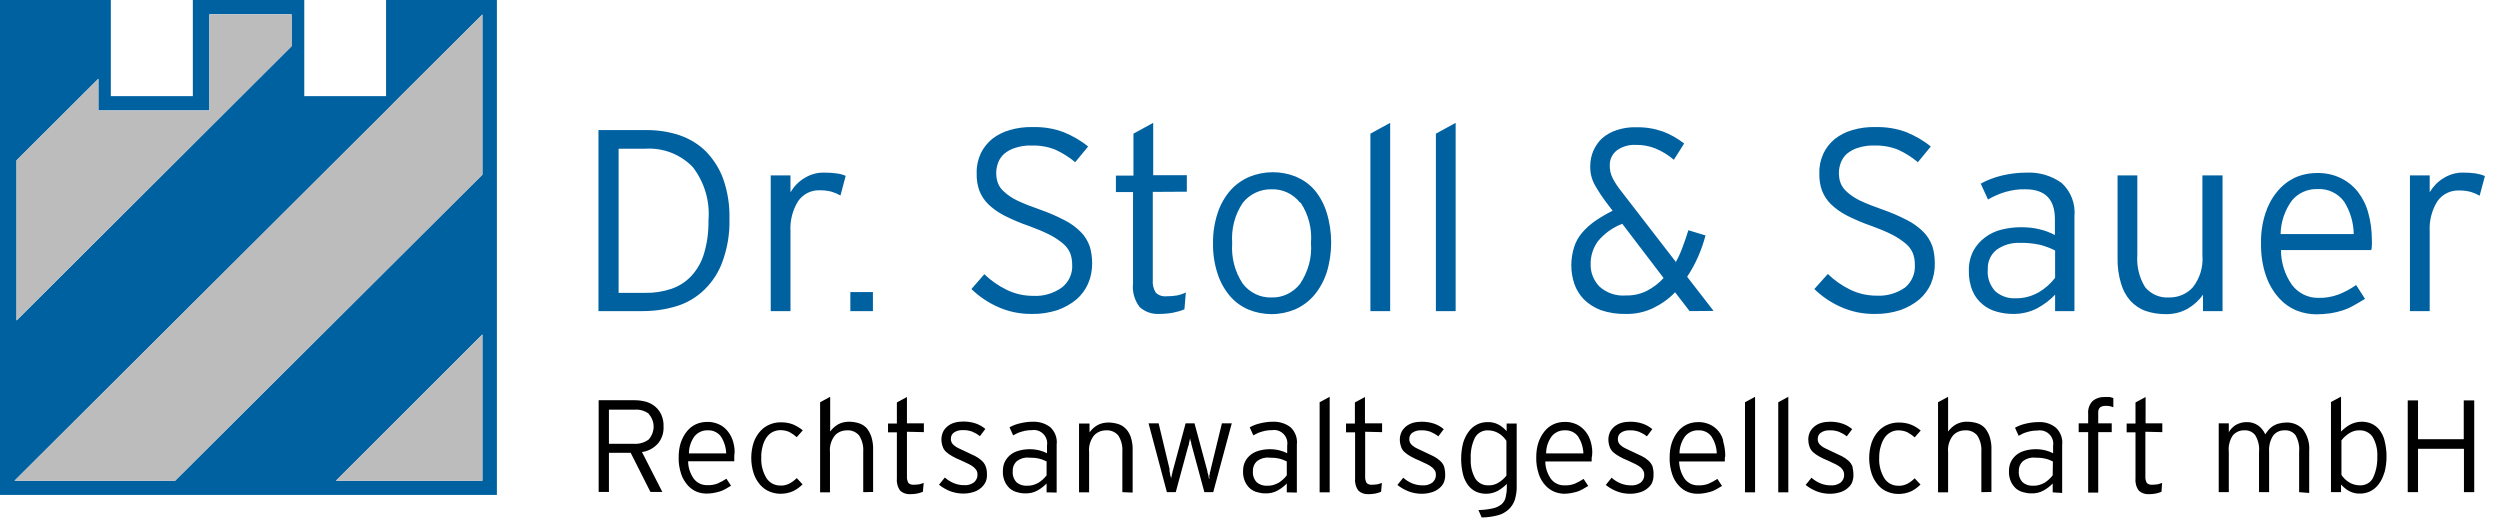 <svg width="140" height="29" viewBox="0 0 140 29" fill="none" xmlns="http://www.w3.org/2000/svg">
<g clip-path="url(#clip0_1_7)">
<path d="M39.539 8.486C39.122 8.071 38.614 7.767 38.061 7.576C37.463 7.374 36.842 7.284 36.211 7.284H33.514V17.422H35.996C36.639 17.422 37.282 17.332 37.903 17.141C38.479 16.962 39.009 16.647 39.438 16.231C39.9 15.781 40.25 15.242 40.465 14.635C40.735 13.882 40.871 13.084 40.848 12.286C40.871 11.521 40.758 10.768 40.51 10.049C40.307 9.464 39.968 8.936 39.539 8.486ZM39.426 14.197C39.291 14.669 39.043 15.096 38.716 15.455C38.411 15.781 38.027 16.029 37.598 16.175C37.124 16.332 36.628 16.411 36.12 16.4H34.642V8.329H36.12C37.124 8.262 38.095 8.633 38.794 9.352C39.449 10.206 39.765 11.263 39.675 12.331C39.686 12.96 39.607 13.589 39.426 14.197ZM46.863 9.712C47.032 9.734 47.201 9.779 47.359 9.846L47.066 10.948C46.908 10.858 46.75 10.791 46.569 10.735C46.355 10.678 46.141 10.656 45.926 10.656C45.441 10.633 44.978 10.858 44.696 11.263C44.38 11.769 44.233 12.364 44.267 12.96V17.422H43.161V9.824H44.267V10.768C44.459 10.442 44.719 10.172 45.035 9.981C45.373 9.768 45.757 9.655 46.152 9.667C46.4 9.667 46.626 9.678 46.863 9.712ZM47.619 16.355H48.883V17.422H47.619V16.355ZM61.16 14.747C61.16 15.141 61.092 15.523 60.934 15.883C60.787 16.22 60.562 16.523 60.279 16.77C59.963 17.029 59.602 17.231 59.219 17.366C58.756 17.512 58.282 17.591 57.797 17.58C57.131 17.591 56.477 17.456 55.879 17.186C55.326 16.939 54.829 16.602 54.4 16.186L55.123 15.354C55.495 15.714 55.912 16.006 56.375 16.231C56.838 16.456 57.334 16.568 57.853 16.568C58.429 16.602 58.993 16.433 59.456 16.107C59.851 15.804 60.076 15.32 60.042 14.815C60.042 14.601 60.008 14.376 59.93 14.174C59.839 13.972 59.704 13.781 59.535 13.646C59.309 13.455 59.061 13.286 58.79 13.151C58.417 12.96 58.023 12.803 57.628 12.657C57.154 12.499 56.691 12.297 56.24 12.072C55.912 11.903 55.608 11.69 55.337 11.431C55.123 11.218 54.953 10.959 54.84 10.667C54.728 10.352 54.682 10.015 54.694 9.689C54.682 9.318 54.761 8.947 54.919 8.599C55.066 8.284 55.292 8.003 55.563 7.778C55.856 7.553 56.183 7.385 56.544 7.284C56.962 7.16 57.402 7.104 57.842 7.115C58.429 7.104 59.027 7.194 59.58 7.407C60.065 7.61 60.528 7.868 60.934 8.205L60.212 9.082C59.873 8.801 59.501 8.565 59.106 8.385C58.688 8.217 58.237 8.138 57.774 8.149C57.47 8.138 57.165 8.183 56.872 8.273C56.646 8.34 56.431 8.453 56.251 8.599C56.093 8.734 55.98 8.902 55.901 9.093C55.834 9.273 55.788 9.476 55.788 9.667C55.788 9.858 55.811 10.06 55.879 10.24C55.946 10.431 56.07 10.6 56.228 10.735C56.443 10.937 56.691 11.094 56.962 11.229C57.368 11.42 57.786 11.578 58.203 11.724C58.688 11.892 59.162 12.095 59.614 12.331C59.952 12.499 60.257 12.724 60.528 12.994C60.753 13.219 60.911 13.488 61.024 13.792C61.114 14.084 61.16 14.41 61.16 14.747ZM64.579 9.813H66.463V10.735L64.556 10.746V15.68C64.534 15.928 64.59 16.175 64.725 16.388C64.883 16.546 65.109 16.613 65.335 16.591C65.526 16.591 65.718 16.579 65.91 16.546C66.079 16.512 66.249 16.456 66.407 16.377L66.328 17.321C66.124 17.411 65.899 17.467 65.684 17.512C65.436 17.557 65.177 17.58 64.917 17.58C64.511 17.602 64.127 17.467 63.823 17.198C63.529 16.816 63.394 16.332 63.45 15.86V10.757H62.491V9.835H63.473V7.486L64.579 6.879V9.813ZM73.606 10.633C73.324 10.307 72.963 10.06 72.568 9.891C72.15 9.723 71.71 9.644 71.27 9.644C70.819 9.644 70.379 9.734 69.961 9.903C69.544 10.082 69.171 10.352 68.878 10.69C68.573 11.049 68.336 11.476 68.189 11.926C68.009 12.477 67.919 13.05 67.93 13.634C67.919 14.219 68.009 14.792 68.189 15.343C68.336 15.793 68.573 16.22 68.878 16.579C69.16 16.905 69.51 17.164 69.905 17.332C70.311 17.501 70.762 17.591 71.202 17.591C71.654 17.591 72.094 17.501 72.511 17.332C72.918 17.153 73.279 16.894 73.572 16.557C73.888 16.186 74.125 15.759 74.283 15.298C74.633 14.185 74.633 12.982 74.283 11.87C74.136 11.409 73.91 10.993 73.606 10.633ZM72.805 15.894C72.421 16.388 71.823 16.681 71.202 16.658C70.582 16.681 69.984 16.388 69.6 15.894C69.149 15.219 68.945 14.421 69.002 13.612C68.945 12.814 69.149 12.016 69.6 11.353C69.984 10.869 70.582 10.588 71.202 10.6C71.823 10.577 72.421 10.858 72.805 11.353H72.838C73.279 12.016 73.482 12.814 73.414 13.612C73.482 14.41 73.256 15.219 72.805 15.894ZM76.743 7.486L77.849 6.879V17.422H76.743V7.486ZM80.41 7.486L81.516 6.879V17.422H80.41V7.486ZM95.508 13.185L94.549 12.893C94.448 13.23 94.335 13.544 94.222 13.848C94.12 14.129 93.996 14.41 93.849 14.669L90.758 10.667C90.588 10.454 90.43 10.217 90.306 9.97C90.193 9.745 90.137 9.498 90.148 9.251C90.137 8.936 90.284 8.633 90.532 8.43C90.837 8.205 91.22 8.093 91.604 8.115C91.976 8.104 92.337 8.172 92.687 8.307C93.071 8.464 93.421 8.678 93.737 8.947L94.312 8.037C93.951 7.756 93.545 7.52 93.116 7.362C92.631 7.194 92.123 7.115 91.615 7.126C91.254 7.115 90.882 7.171 90.543 7.284C90.25 7.374 89.968 7.531 89.731 7.733C89.516 7.924 89.358 8.16 89.234 8.43C89.11 8.711 89.054 9.003 89.054 9.307C89.042 9.678 89.133 10.038 89.313 10.364C89.505 10.701 89.719 11.027 89.956 11.341L90.306 11.802C89.968 11.971 89.641 12.162 89.325 12.376C89.054 12.567 88.817 12.78 88.602 13.027C88.399 13.264 88.241 13.544 88.151 13.837C88.049 14.163 87.993 14.511 87.993 14.848C87.993 15.208 88.049 15.557 88.162 15.894C88.275 16.22 88.456 16.512 88.693 16.759C88.963 17.029 89.291 17.231 89.641 17.366C90.103 17.524 90.577 17.591 91.062 17.58C91.581 17.591 92.1 17.479 92.574 17.254C93.037 17.029 93.454 16.737 93.804 16.366L94.617 17.422L95.96 17.411L94.481 15.5C94.955 14.781 95.294 14.005 95.508 13.185ZM92.225 16.287C91.863 16.467 91.457 16.557 91.051 16.546C90.509 16.591 89.979 16.411 89.573 16.051C89.246 15.714 89.065 15.264 89.076 14.803C89.065 14.343 89.212 13.882 89.483 13.511C89.844 13.072 90.317 12.735 90.848 12.533L93.161 15.568C92.901 15.86 92.586 16.096 92.225 16.287ZM108.349 14.747C108.361 15.129 108.282 15.523 108.135 15.883C107.988 16.22 107.763 16.523 107.481 16.77C107.165 17.029 106.803 17.231 106.42 17.366C105.957 17.512 105.483 17.591 104.998 17.58C104.332 17.591 103.678 17.456 103.08 17.186C102.527 16.939 102.03 16.602 101.602 16.186L102.358 15.343C102.73 15.703 103.147 15.995 103.61 16.22C104.073 16.445 104.569 16.557 105.088 16.557C105.664 16.591 106.228 16.422 106.691 16.096C107.063 15.781 107.266 15.309 107.232 14.815C107.232 14.601 107.198 14.376 107.119 14.174C107.029 13.972 106.894 13.781 106.724 13.646C106.499 13.455 106.239 13.286 105.98 13.151C105.607 12.96 105.212 12.803 104.817 12.657C104.344 12.499 103.881 12.297 103.43 12.072C103.102 11.903 102.798 11.69 102.527 11.431C102.312 11.218 102.143 10.959 102.03 10.667C101.917 10.352 101.872 10.015 101.884 9.689C101.872 9.318 101.951 8.947 102.109 8.599C102.256 8.284 102.482 8.003 102.753 7.778C103.046 7.553 103.373 7.385 103.734 7.284C104.152 7.16 104.592 7.104 105.032 7.115C105.619 7.104 106.217 7.194 106.77 7.407C107.255 7.61 107.717 7.868 108.124 8.205L107.402 9.082C107.063 8.801 106.691 8.565 106.296 8.385C105.878 8.217 105.427 8.138 104.964 8.149C104.66 8.138 104.355 8.183 104.061 8.273C103.836 8.34 103.621 8.453 103.441 8.599C103.283 8.734 103.17 8.902 103.091 9.093C103.023 9.273 102.978 9.476 102.978 9.667C102.978 9.858 103.001 10.06 103.068 10.24C103.147 10.431 103.26 10.6 103.418 10.735C103.633 10.937 103.881 11.094 104.152 11.229C104.558 11.42 104.975 11.578 105.393 11.724C105.878 11.892 106.352 12.095 106.803 12.331C107.142 12.499 107.447 12.724 107.717 12.994C107.943 13.219 108.101 13.488 108.214 13.792C108.304 14.084 108.349 14.41 108.349 14.747ZM115.447 10.24C114.872 9.835 114.183 9.633 113.484 9.667C113.01 9.667 112.547 9.723 112.084 9.835C111.678 9.936 111.283 10.082 110.922 10.285L111.328 11.173C111.633 10.993 111.972 10.847 112.31 10.746C112.671 10.645 113.044 10.588 113.416 10.6C114.522 10.6 115.075 11.15 115.075 12.274V13.162C114.815 13.027 114.533 12.915 114.251 12.848C113.901 12.758 113.54 12.724 113.179 12.724C112.807 12.724 112.446 12.769 112.084 12.859C111.746 12.938 111.43 13.095 111.159 13.297C110.888 13.5 110.663 13.758 110.505 14.05C110.335 14.388 110.245 14.77 110.256 15.152C110.245 15.545 110.313 15.939 110.471 16.31C110.595 16.602 110.787 16.849 111.035 17.052C111.261 17.243 111.532 17.378 111.825 17.456C112.107 17.535 112.412 17.58 112.705 17.58C113.19 17.591 113.675 17.479 114.104 17.254C114.465 17.052 114.804 16.804 115.086 16.501V17.422H116.169V12.128C116.237 11.42 115.977 10.723 115.447 10.24ZM115.086 15.557C114.838 15.883 114.522 16.163 114.172 16.366C113.777 16.591 113.337 16.714 112.874 16.703C112.468 16.726 112.062 16.591 111.746 16.321C111.43 15.984 111.272 15.534 111.317 15.085C111.295 14.657 111.475 14.253 111.814 13.983C112.197 13.713 112.66 13.578 113.123 13.601C113.506 13.589 113.89 13.634 114.262 13.713C114.544 13.792 114.826 13.893 115.086 14.028V15.557ZM123.357 9.824H124.463V17.422H123.368V16.501C123.143 16.827 122.849 17.085 122.511 17.288C122.127 17.501 121.698 17.602 121.258 17.591C120.886 17.591 120.514 17.535 120.153 17.411C119.825 17.299 119.543 17.096 119.306 16.849C119.058 16.568 118.877 16.231 118.776 15.871C118.64 15.41 118.573 14.938 118.584 14.466V9.824H119.69V14.275C119.645 14.905 119.791 15.545 120.13 16.085C120.457 16.478 120.954 16.692 121.461 16.658C121.969 16.669 122.454 16.467 122.793 16.096C123.199 15.579 123.391 14.938 123.335 14.286V9.824H123.357ZM132.621 11.915C132.509 11.488 132.305 11.083 132.035 10.735C131.775 10.409 131.437 10.139 131.053 9.959C130.647 9.768 130.195 9.678 129.744 9.689C129.315 9.689 128.886 9.779 128.491 9.959C128.108 10.15 127.781 10.409 127.51 10.746C127.216 11.105 126.991 11.533 126.855 11.971C126.686 12.499 126.607 13.05 126.618 13.612C126.607 14.253 126.697 14.893 126.912 15.489C127.07 15.95 127.329 16.366 127.656 16.726C127.927 17.018 128.266 17.254 128.638 17.4C128.988 17.535 129.349 17.602 129.71 17.602C129.97 17.602 130.24 17.58 130.5 17.546C130.726 17.512 130.951 17.456 131.166 17.389C131.38 17.321 131.595 17.231 131.786 17.119C131.989 17.006 132.204 16.883 132.441 16.737L131.944 15.961C131.64 16.175 131.301 16.355 130.963 16.489C130.602 16.624 130.218 16.692 129.834 16.681C129.259 16.692 128.706 16.422 128.356 15.961C127.95 15.388 127.735 14.702 127.735 14.005H132.791C132.813 13.915 132.824 13.837 132.824 13.747C132.824 13.657 132.836 13.556 132.824 13.421C132.824 12.904 132.757 12.398 132.621 11.915ZM127.713 13.117C127.724 12.432 127.95 11.769 128.356 11.218C128.706 10.802 129.236 10.566 129.789 10.588C130.365 10.555 130.929 10.824 131.267 11.285C131.617 11.836 131.798 12.466 131.809 13.106H127.713V13.117ZM139.155 9.858L138.861 10.959C138.703 10.869 138.546 10.802 138.365 10.746C138.151 10.69 137.936 10.667 137.722 10.667C137.237 10.645 136.774 10.869 136.492 11.274C136.176 11.78 136.029 12.376 136.063 12.971V17.422H134.957V9.824H136.063V10.768C136.255 10.442 136.514 10.172 136.83 9.981C137.169 9.768 137.553 9.655 137.947 9.667C138.184 9.667 138.421 9.678 138.647 9.712C138.828 9.745 138.997 9.79 139.155 9.858Z" fill="#0061A1"/>
<path d="M36.842 24.841C37.068 24.571 37.181 24.223 37.158 23.874C37.17 23.649 37.124 23.436 37.034 23.222C36.955 23.054 36.842 22.896 36.696 22.773C36.549 22.649 36.38 22.559 36.199 22.503C35.996 22.447 35.782 22.413 35.567 22.413H33.525V27.55H34.1V25.358H35.319L36.425 27.55H37.091L35.951 25.313C36.301 25.268 36.605 25.099 36.842 24.841ZM36.323 24.616C36.075 24.796 35.782 24.875 35.477 24.852H34.1V22.941H35.556C35.838 22.919 36.12 23.009 36.346 23.177H36.323C36.696 23.582 36.696 24.2 36.323 24.616ZM41.063 24.762C41.006 24.549 40.905 24.335 40.758 24.155C40.623 23.987 40.465 23.852 40.261 23.762C40.058 23.672 39.821 23.616 39.596 23.627C39.381 23.627 39.156 23.672 38.964 23.762C38.772 23.852 38.603 23.987 38.467 24.155C38.321 24.335 38.208 24.549 38.129 24.774C38.038 25.043 38.005 25.324 38.005 25.605C37.993 25.931 38.05 26.257 38.151 26.561C38.23 26.797 38.366 27.01 38.524 27.19C38.659 27.336 38.828 27.46 39.02 27.539C39.19 27.606 39.381 27.64 39.562 27.64C39.697 27.64 39.833 27.629 39.957 27.606C40.07 27.584 40.182 27.561 40.295 27.527C40.408 27.494 40.51 27.449 40.611 27.393L40.938 27.201L40.679 26.808C40.521 26.909 40.363 26.999 40.182 27.078C40.002 27.145 39.81 27.179 39.607 27.168C39.314 27.179 39.032 27.044 38.851 26.808C38.648 26.516 38.535 26.179 38.535 25.83H41.119C41.119 25.785 41.119 25.74 41.119 25.695C41.119 25.65 41.119 25.583 41.119 25.527C41.164 25.268 41.13 25.01 41.063 24.762ZM38.58 25.392C38.58 25.043 38.693 24.695 38.907 24.414C39.088 24.212 39.347 24.088 39.618 24.099C39.912 24.077 40.205 24.212 40.374 24.448C40.555 24.729 40.656 25.055 40.668 25.392H38.58ZM44.956 24.099L44.617 24.481C44.493 24.369 44.346 24.268 44.2 24.189C44.042 24.122 43.872 24.088 43.703 24.088C43.556 24.088 43.41 24.122 43.274 24.189C43.139 24.256 43.026 24.358 42.936 24.481C42.834 24.627 42.755 24.796 42.71 24.976C42.654 25.189 42.62 25.403 42.631 25.617C42.609 26.021 42.71 26.415 42.913 26.763C43.083 27.033 43.387 27.201 43.714 27.19C43.884 27.201 44.053 27.157 44.211 27.078C44.358 26.999 44.493 26.898 44.617 26.774L44.944 27.123C44.786 27.28 44.606 27.415 44.414 27.505C44.188 27.606 43.951 27.651 43.703 27.651C43.489 27.651 43.286 27.606 43.094 27.527C42.891 27.449 42.721 27.314 42.575 27.157C42.417 26.977 42.293 26.763 42.214 26.538C42.022 25.954 42.022 25.324 42.214 24.751C42.304 24.515 42.428 24.302 42.597 24.122C42.744 23.964 42.925 23.841 43.128 23.762C43.319 23.683 43.523 23.649 43.726 23.649C43.963 23.649 44.2 23.683 44.425 23.773C44.617 23.863 44.798 23.964 44.956 24.099ZM48.803 24.481C48.871 24.717 48.905 24.953 48.894 25.201V27.55L48.341 27.561V25.302C48.363 24.976 48.284 24.661 48.115 24.391C47.946 24.189 47.686 24.077 47.427 24.099C47.167 24.099 46.919 24.2 46.75 24.391C46.547 24.65 46.445 24.987 46.479 25.313V27.572H45.926V22.526L46.49 22.222V24.167C46.603 24.009 46.75 23.874 46.919 23.773C47.111 23.661 47.337 23.616 47.551 23.616C47.743 23.616 47.935 23.649 48.115 23.706C48.284 23.762 48.431 23.863 48.544 23.987C48.657 24.133 48.747 24.302 48.803 24.481ZM50.778 23.706H51.737V24.2L50.789 24.178V26.684C50.778 26.808 50.812 26.932 50.868 27.044C50.947 27.123 51.06 27.157 51.173 27.145C51.275 27.145 51.365 27.134 51.467 27.123C51.557 27.1 51.636 27.078 51.726 27.044L51.681 27.539C51.579 27.584 51.467 27.617 51.354 27.64C51.23 27.662 51.094 27.674 50.97 27.674C50.767 27.685 50.564 27.617 50.417 27.483C50.27 27.291 50.203 27.044 50.225 26.808V24.212H49.729V23.717H50.225V22.537L50.789 22.233V23.706H50.778ZM55.168 27.044C55.089 27.179 54.987 27.291 54.863 27.381C54.739 27.471 54.592 27.539 54.446 27.572C54.288 27.617 54.118 27.64 53.949 27.64C53.701 27.64 53.441 27.595 53.204 27.505C52.979 27.415 52.764 27.291 52.584 27.145L52.911 26.741C53.058 26.875 53.227 26.977 53.407 27.055C53.577 27.123 53.769 27.168 53.96 27.168C54.175 27.19 54.378 27.134 54.547 27.01C54.671 26.898 54.75 26.741 54.739 26.572C54.739 26.493 54.728 26.426 54.694 26.358C54.649 26.291 54.603 26.224 54.536 26.167C54.446 26.1 54.355 26.032 54.254 25.988C54.141 25.931 53.994 25.864 53.825 25.785C53.656 25.718 53.486 25.639 53.328 25.549C53.204 25.482 53.091 25.403 52.979 25.302C52.888 25.223 52.821 25.111 52.787 24.998C52.742 24.875 52.719 24.729 52.719 24.594C52.719 24.459 52.753 24.313 52.809 24.189C52.866 24.065 52.956 23.964 53.058 23.874C53.17 23.784 53.295 23.717 53.441 23.672C53.599 23.627 53.769 23.605 53.938 23.605C54.175 23.605 54.423 23.638 54.649 23.717C54.84 23.784 55.021 23.886 55.179 24.02L54.874 24.425C54.739 24.313 54.592 24.234 54.434 24.167C54.265 24.11 54.096 24.077 53.915 24.088C53.746 24.077 53.565 24.122 53.419 24.223C53.306 24.302 53.249 24.436 53.249 24.56C53.238 24.706 53.306 24.852 53.43 24.942C53.509 25.01 53.599 25.066 53.701 25.111L54.107 25.302L54.603 25.538C54.739 25.605 54.852 25.684 54.965 25.785C55.066 25.875 55.145 25.976 55.19 26.1C55.247 26.235 55.269 26.381 55.269 26.538C55.281 26.729 55.247 26.898 55.168 27.044ZM57.831 23.616C57.594 23.616 57.357 23.649 57.12 23.706C56.917 23.751 56.714 23.829 56.533 23.93L56.736 24.38C56.894 24.29 57.052 24.212 57.233 24.167C57.413 24.11 57.605 24.088 57.797 24.088C57.831 24.088 57.865 24.077 57.898 24.077C58.305 24.077 58.643 24.414 58.643 24.819C58.643 24.852 58.643 24.897 58.632 24.931V25.381C58.496 25.313 58.361 25.257 58.214 25.223C57.853 25.133 57.47 25.133 57.109 25.223C56.928 25.268 56.759 25.336 56.612 25.448C56.477 25.549 56.364 25.684 56.285 25.83C56.194 25.999 56.161 26.19 56.161 26.392C56.149 26.595 56.195 26.797 56.273 26.977C56.341 27.123 56.431 27.246 56.556 27.359C56.669 27.449 56.804 27.527 56.951 27.561C57.097 27.606 57.244 27.629 57.402 27.629C57.65 27.64 57.898 27.584 58.113 27.46C58.293 27.359 58.463 27.224 58.609 27.078V27.572L59.173 27.584V24.897C59.219 24.538 59.083 24.167 58.812 23.919C58.53 23.706 58.192 23.605 57.831 23.616ZM58.609 26.617C58.485 26.786 58.327 26.921 58.158 27.033C57.955 27.145 57.729 27.213 57.504 27.201C57.3 27.213 57.086 27.145 56.928 27.01C56.77 26.842 56.691 26.617 56.714 26.381C56.702 26.167 56.793 25.954 56.951 25.819C57.142 25.673 57.379 25.605 57.616 25.628C57.808 25.628 58.011 25.639 58.192 25.684C58.339 25.718 58.474 25.774 58.609 25.841V26.617ZM63.337 24.515C63.405 24.751 63.439 24.987 63.428 25.234V27.584L62.852 27.561V25.302C62.875 24.976 62.796 24.661 62.627 24.391C62.457 24.189 62.198 24.077 61.938 24.099C61.679 24.099 61.43 24.2 61.261 24.391C61.058 24.65 60.956 24.987 60.99 25.313V27.572H60.426V23.717H61.013V24.212C61.126 24.054 61.272 23.919 61.442 23.818C61.633 23.706 61.859 23.661 62.074 23.661C62.265 23.661 62.457 23.695 62.638 23.751C62.807 23.807 62.954 23.908 63.066 24.032C63.191 24.167 63.281 24.335 63.337 24.515ZM68.427 23.706H68.979L67.941 27.561H67.445L66.745 24.976L66.711 24.852C66.711 24.807 66.711 24.762 66.677 24.706L66.644 24.549L66.61 24.706L66.576 24.852C66.576 24.897 66.576 24.942 66.542 24.976L65.842 27.561H65.346L64.319 23.706H64.883L65.493 26.257V26.381L65.526 26.527C65.526 26.583 65.526 26.628 65.56 26.684C65.572 26.729 65.572 26.763 65.583 26.808C65.583 26.774 65.583 26.729 65.605 26.684C65.628 26.64 65.605 26.583 65.639 26.527C65.673 26.471 65.639 26.426 65.673 26.381L65.707 26.257L66.395 23.706H66.892L67.58 26.257L67.614 26.381C67.614 26.426 67.614 26.471 67.648 26.527L67.682 26.684C67.682 26.729 67.682 26.774 67.716 26.808C67.749 26.842 67.716 26.729 67.716 26.684L67.749 26.527C67.749 26.482 67.749 26.426 67.783 26.381C67.795 26.336 67.795 26.302 67.806 26.257L68.427 23.706ZM71.281 23.616C71.044 23.616 70.807 23.649 70.57 23.706C70.367 23.751 70.164 23.829 69.984 23.93L70.187 24.38C70.345 24.29 70.503 24.212 70.683 24.167C70.864 24.11 71.056 24.088 71.248 24.088C71.281 24.088 71.315 24.077 71.349 24.077C71.755 24.077 72.094 24.414 72.094 24.819C72.094 24.852 72.094 24.897 72.082 24.931V25.381C71.947 25.313 71.812 25.257 71.665 25.223C71.304 25.133 70.92 25.133 70.559 25.223C70.379 25.268 70.209 25.336 70.063 25.448C69.927 25.549 69.814 25.684 69.735 25.83C69.645 25.999 69.611 26.19 69.611 26.392C69.6 26.595 69.645 26.797 69.724 26.977C69.792 27.123 69.882 27.246 70.006 27.359C70.119 27.449 70.254 27.527 70.401 27.561C70.548 27.606 70.695 27.629 70.853 27.629C71.101 27.64 71.349 27.584 71.563 27.46C71.744 27.359 71.913 27.224 72.06 27.078V27.572L72.624 27.584V24.897C72.669 24.538 72.534 24.167 72.263 23.919C71.981 23.706 71.631 23.605 71.281 23.616ZM72.06 26.617C71.936 26.786 71.778 26.921 71.609 27.033C71.405 27.145 71.18 27.213 70.954 27.201C70.751 27.213 70.537 27.145 70.379 27.01C70.221 26.842 70.142 26.617 70.164 26.381C70.153 26.167 70.243 25.954 70.401 25.819C70.593 25.673 70.83 25.605 71.067 25.628C71.259 25.628 71.462 25.639 71.642 25.684C71.789 25.718 71.924 25.774 72.06 25.841V26.617ZM73.899 22.526L74.463 22.222V27.572H73.899V22.526ZM76.438 23.706H77.397V24.2L76.449 24.178V26.684C76.438 26.808 76.472 26.932 76.528 27.044C76.607 27.123 76.72 27.157 76.833 27.145C76.935 27.145 77.025 27.134 77.126 27.123C77.217 27.1 77.296 27.078 77.386 27.044L77.341 27.539C77.239 27.584 77.126 27.617 77.014 27.64C76.889 27.662 76.754 27.674 76.63 27.674C76.427 27.685 76.224 27.617 76.077 27.483C75.93 27.291 75.863 27.044 75.885 26.808V24.212H75.377V23.717H75.874V22.537L76.438 22.233V23.706ZM80.929 26.561C80.941 26.729 80.907 26.898 80.839 27.055C80.771 27.19 80.658 27.303 80.534 27.393C80.41 27.483 80.263 27.55 80.117 27.584C79.959 27.629 79.79 27.651 79.62 27.651C79.361 27.651 79.112 27.606 78.876 27.516C78.65 27.426 78.435 27.303 78.255 27.157L78.582 26.752C78.729 26.887 78.898 26.988 79.079 27.067C79.248 27.134 79.44 27.179 79.632 27.179C79.835 27.201 80.049 27.145 80.218 27.022C80.342 26.909 80.421 26.752 80.41 26.583C80.41 26.505 80.399 26.437 80.365 26.37C80.32 26.302 80.275 26.235 80.207 26.179C80.117 26.111 80.026 26.044 79.925 25.999C79.812 25.943 79.665 25.875 79.496 25.796C79.327 25.729 79.158 25.65 79 25.56C78.876 25.493 78.763 25.414 78.65 25.313C78.559 25.234 78.492 25.122 78.458 25.01C78.413 24.886 78.39 24.74 78.39 24.605C78.39 24.47 78.424 24.324 78.481 24.2C78.537 24.077 78.627 23.976 78.729 23.886C78.842 23.796 78.966 23.728 79.112 23.683C79.27 23.638 79.44 23.616 79.609 23.616C79.846 23.616 80.094 23.649 80.32 23.728C80.512 23.796 80.692 23.897 80.85 24.032L80.546 24.436C80.41 24.324 80.263 24.245 80.105 24.178C79.936 24.122 79.767 24.088 79.586 24.099C79.417 24.088 79.237 24.133 79.09 24.234C78.977 24.313 78.921 24.448 78.921 24.571C78.909 24.717 78.977 24.863 79.101 24.953C79.18 25.021 79.27 25.077 79.372 25.122L79.778 25.313L80.275 25.549C80.41 25.617 80.523 25.695 80.636 25.796C80.737 25.886 80.816 25.988 80.862 26.111C80.907 26.257 80.929 26.403 80.929 26.561ZM84.371 24.144C84.235 23.998 84.089 23.863 83.908 23.773C83.716 23.672 83.502 23.627 83.287 23.638C83.084 23.638 82.893 23.683 82.712 23.773C82.531 23.863 82.374 23.998 82.249 24.167C82.103 24.358 82.001 24.582 81.933 24.807C81.787 25.392 81.787 25.999 81.933 26.583C81.99 26.808 82.091 27.01 82.227 27.19C82.34 27.336 82.498 27.46 82.667 27.539C83.062 27.707 83.513 27.685 83.886 27.483C84.066 27.381 84.235 27.246 84.382 27.1V27.291C84.382 27.483 84.359 27.674 84.314 27.865C84.281 28.011 84.19 28.146 84.077 28.247C83.931 28.359 83.761 28.438 83.581 28.472C83.321 28.528 83.051 28.561 82.791 28.561L82.972 28.977C83.276 28.977 83.592 28.933 83.886 28.854C84.111 28.798 84.326 28.674 84.495 28.517C84.653 28.37 84.766 28.179 84.834 27.977C84.901 27.73 84.946 27.483 84.935 27.224V23.717H84.371V24.144ZM84.371 26.617C84.247 26.786 84.089 26.921 83.908 27.033C83.739 27.134 83.547 27.19 83.344 27.179C83.051 27.19 82.78 27.044 82.622 26.808C82.43 26.471 82.34 26.089 82.362 25.695C82.34 25.279 82.419 24.875 82.599 24.504C82.746 24.245 83.028 24.088 83.321 24.099C83.536 24.099 83.75 24.155 83.931 24.268C84.1 24.369 84.247 24.515 84.359 24.684V26.617H84.371ZM89.088 24.762C89.031 24.549 88.93 24.335 88.783 24.155C88.647 23.987 88.478 23.852 88.286 23.762C88.083 23.672 87.846 23.616 87.621 23.627C87.406 23.627 87.18 23.672 86.989 23.762C86.797 23.852 86.628 23.987 86.492 24.155C86.346 24.335 86.233 24.549 86.154 24.774C86.063 25.043 86.03 25.324 86.03 25.605C86.018 25.931 86.075 26.257 86.176 26.561C86.255 26.797 86.379 27.01 86.549 27.19C86.684 27.336 86.853 27.46 87.045 27.539C87.214 27.606 87.384 27.64 87.564 27.651C87.7 27.651 87.835 27.64 87.959 27.617C88.072 27.595 88.185 27.572 88.298 27.539C88.41 27.505 88.512 27.46 88.614 27.404L88.941 27.213L88.681 26.819C88.523 26.921 88.365 27.01 88.185 27.089C88.004 27.157 87.812 27.19 87.609 27.179C87.316 27.19 87.034 27.055 86.853 26.819C86.65 26.527 86.537 26.19 86.537 25.841H89.133C89.133 25.796 89.133 25.752 89.133 25.706C89.133 25.662 89.133 25.594 89.155 25.527C89.189 25.257 89.155 25.01 89.088 24.762ZM86.582 25.392C86.582 25.043 86.695 24.695 86.91 24.414C87.09 24.212 87.35 24.088 87.621 24.099C87.914 24.077 88.207 24.212 88.377 24.448C88.557 24.729 88.659 25.055 88.67 25.392H86.582ZM92.597 26.561C92.608 26.729 92.574 26.898 92.507 27.055C92.439 27.19 92.326 27.303 92.202 27.393C92.078 27.483 91.931 27.55 91.784 27.584C91.626 27.629 91.457 27.651 91.288 27.651C91.028 27.651 90.78 27.606 90.543 27.516C90.317 27.426 90.103 27.303 89.923 27.157L90.25 26.752C90.397 26.887 90.566 26.988 90.746 27.067C90.916 27.134 91.107 27.179 91.299 27.179C91.502 27.201 91.717 27.145 91.886 27.022C92.01 26.909 92.089 26.752 92.078 26.583C92.078 26.505 92.067 26.437 92.033 26.37C91.999 26.302 91.942 26.235 91.886 26.179C91.796 26.111 91.705 26.044 91.604 25.999C91.491 25.943 91.344 25.875 91.175 25.796C91.006 25.729 90.837 25.65 90.679 25.56C90.555 25.493 90.442 25.414 90.329 25.313C90.239 25.223 90.171 25.122 90.137 25.01C90.092 24.886 90.069 24.74 90.069 24.605C90.069 24.47 90.103 24.324 90.159 24.2C90.216 24.077 90.306 23.976 90.408 23.886C90.521 23.796 90.645 23.728 90.791 23.683C90.949 23.638 91.119 23.616 91.288 23.616C91.525 23.616 91.773 23.649 91.999 23.728C92.191 23.796 92.371 23.897 92.529 24.032L92.225 24.436C92.089 24.324 91.942 24.245 91.784 24.178C91.615 24.122 91.446 24.088 91.265 24.099C91.096 24.088 90.916 24.133 90.769 24.234C90.656 24.313 90.6 24.448 90.6 24.571C90.588 24.717 90.656 24.863 90.78 24.953C90.859 25.021 90.949 25.077 91.051 25.122L91.457 25.313L91.954 25.549C92.089 25.617 92.202 25.695 92.315 25.796C92.416 25.886 92.484 25.988 92.54 26.111C92.574 26.257 92.608 26.403 92.597 26.561ZM96.253 24.167C96.118 23.998 95.948 23.863 95.756 23.773C95.553 23.683 95.316 23.627 95.091 23.638C94.876 23.638 94.651 23.683 94.459 23.773C94.267 23.863 94.098 23.998 93.962 24.167C93.816 24.346 93.703 24.56 93.624 24.785C93.534 25.055 93.5 25.336 93.5 25.617C93.488 25.943 93.545 26.268 93.646 26.572C93.725 26.808 93.849 27.022 94.019 27.201C94.154 27.348 94.323 27.471 94.515 27.55C94.684 27.617 94.876 27.651 95.057 27.651C95.192 27.651 95.328 27.64 95.452 27.617C95.565 27.595 95.677 27.572 95.79 27.539C95.903 27.505 96.005 27.46 96.106 27.404L96.433 27.213L96.174 26.819C96.016 26.921 95.858 27.01 95.677 27.089C95.497 27.157 95.305 27.19 95.102 27.179C94.808 27.19 94.526 27.055 94.346 26.819C94.143 26.527 94.041 26.19 94.03 25.841H96.591C96.591 25.796 96.591 25.752 96.591 25.706C96.591 25.662 96.591 25.594 96.614 25.538C96.614 25.279 96.58 25.021 96.512 24.774C96.49 24.549 96.388 24.335 96.253 24.167ZM94.052 25.392C94.052 25.043 94.165 24.695 94.38 24.414C94.56 24.212 94.82 24.088 95.091 24.099C95.384 24.077 95.677 24.212 95.847 24.448C96.027 24.729 96.129 25.055 96.14 25.392H94.052ZM97.72 22.526L98.284 22.222V27.572H97.72V22.526ZM99.582 22.526L100.146 22.222V27.572H99.582V22.526ZM103.791 26.561C103.802 26.729 103.768 26.898 103.7 27.055C103.633 27.19 103.52 27.303 103.396 27.393C103.272 27.483 103.125 27.55 102.978 27.584C102.82 27.629 102.651 27.651 102.482 27.651C102.222 27.651 101.974 27.606 101.737 27.516C101.511 27.426 101.297 27.303 101.116 27.157L101.444 26.752C101.59 26.887 101.76 26.988 101.94 27.067C102.109 27.134 102.301 27.179 102.493 27.179C102.696 27.201 102.911 27.145 103.08 27.022C103.204 26.909 103.283 26.752 103.272 26.583C103.272 26.505 103.26 26.437 103.226 26.37C103.193 26.302 103.136 26.235 103.08 26.179C102.989 26.111 102.899 26.044 102.798 25.999C102.685 25.943 102.538 25.875 102.369 25.796C102.2 25.729 102.03 25.65 101.872 25.56C101.748 25.493 101.635 25.414 101.523 25.313C101.432 25.223 101.365 25.122 101.331 25.01C101.286 24.886 101.263 24.74 101.263 24.605C101.263 24.47 101.297 24.324 101.353 24.2C101.41 24.077 101.5 23.976 101.602 23.886C101.714 23.796 101.839 23.728 101.985 23.683C102.143 23.638 102.312 23.616 102.482 23.616C102.719 23.616 102.967 23.649 103.193 23.728C103.384 23.796 103.565 23.897 103.723 24.032L103.418 24.436C103.283 24.324 103.136 24.245 102.978 24.178C102.809 24.122 102.64 24.088 102.459 24.099C102.29 24.088 102.109 24.133 101.963 24.234C101.85 24.313 101.793 24.448 101.793 24.571C101.782 24.717 101.85 24.863 101.974 24.953C102.053 25.021 102.143 25.077 102.245 25.122L102.651 25.313L103.147 25.549C103.283 25.617 103.396 25.695 103.509 25.796C103.61 25.886 103.678 25.988 103.734 26.111C103.757 26.257 103.791 26.403 103.791 26.561ZM105.235 25.628C105.212 26.032 105.314 26.426 105.517 26.774C105.686 27.044 105.991 27.213 106.318 27.201C106.488 27.213 106.657 27.168 106.815 27.089C106.961 27.01 107.097 26.909 107.221 26.786L107.548 27.134C107.39 27.291 107.21 27.426 107.018 27.516C106.792 27.617 106.555 27.662 106.307 27.662C106.093 27.662 105.889 27.617 105.698 27.539C105.495 27.46 105.314 27.325 105.179 27.168C105.021 26.988 104.896 26.774 104.818 26.549C104.626 25.965 104.626 25.336 104.818 24.762C104.908 24.526 105.032 24.313 105.201 24.133C105.348 23.976 105.528 23.852 105.732 23.773C105.923 23.695 106.126 23.661 106.33 23.661C106.567 23.661 106.803 23.695 107.029 23.784C107.221 23.863 107.402 23.976 107.56 24.11L107.221 24.493C107.097 24.38 106.95 24.279 106.803 24.2C106.646 24.133 106.476 24.099 106.307 24.099C106.16 24.099 106.014 24.133 105.889 24.2C105.754 24.268 105.641 24.369 105.551 24.493C105.449 24.639 105.37 24.807 105.325 24.987C105.258 25.189 105.235 25.403 105.235 25.628ZM111.43 24.481C111.498 24.717 111.532 24.953 111.52 25.201V27.55L110.956 27.561V25.302C110.979 24.976 110.9 24.661 110.73 24.391C110.561 24.189 110.302 24.077 110.042 24.099C109.782 24.099 109.534 24.2 109.365 24.391C109.162 24.65 109.06 24.987 109.094 25.313V27.572H108.53V22.526L109.094 22.222V24.167C109.207 24.009 109.354 23.874 109.523 23.773C109.726 23.661 109.94 23.605 110.177 23.616C110.369 23.616 110.561 23.649 110.742 23.706C110.911 23.762 111.058 23.863 111.17 23.987C111.283 24.133 111.374 24.302 111.43 24.481ZM114.138 23.638C113.901 23.638 113.664 23.672 113.427 23.728C113.224 23.773 113.021 23.852 112.84 23.953L113.044 24.403C113.202 24.313 113.36 24.234 113.54 24.189C113.721 24.133 113.912 24.11 114.104 24.11C114.149 24.099 114.195 24.099 114.24 24.099C114.646 24.099 114.984 24.436 114.984 24.841C114.984 24.875 114.984 24.909 114.973 24.931V25.381C114.838 25.313 114.702 25.257 114.556 25.223C114.195 25.133 113.811 25.133 113.45 25.223C113.269 25.268 113.1 25.336 112.953 25.448C112.818 25.549 112.705 25.684 112.626 25.83C112.536 25.999 112.502 26.19 112.502 26.392C112.491 26.595 112.536 26.797 112.615 26.977C112.682 27.123 112.773 27.246 112.897 27.359C113.01 27.449 113.145 27.527 113.292 27.561C113.439 27.606 113.585 27.629 113.743 27.629C113.991 27.64 114.24 27.584 114.454 27.46C114.635 27.359 114.804 27.224 114.951 27.078V27.572L115.481 27.606V24.92C115.526 24.56 115.391 24.189 115.12 23.942C114.838 23.717 114.488 23.616 114.138 23.638ZM114.962 25.841L114.951 26.617C114.826 26.786 114.668 26.921 114.499 27.033C114.296 27.145 114.07 27.213 113.845 27.201C113.642 27.213 113.427 27.145 113.269 27.01C113.111 26.842 113.032 26.617 113.055 26.381C113.044 26.167 113.134 25.954 113.292 25.819C113.484 25.673 113.721 25.605 113.958 25.628C114.149 25.628 114.353 25.639 114.533 25.684C114.691 25.718 114.826 25.774 114.962 25.841ZM118.133 22.233C118.2 22.244 118.279 22.267 118.347 22.29V22.806C118.2 22.75 118.054 22.717 117.896 22.728C117.794 22.728 117.704 22.75 117.614 22.806C117.523 22.885 117.489 23.009 117.501 23.133V23.706H118.257V24.2H117.501V27.584H116.937V24.2H116.406V23.706H116.937V23.177C116.914 22.908 117.004 22.638 117.196 22.447C117.377 22.301 117.614 22.222 117.851 22.233H118.133ZM120.13 23.706H121.089V24.2L120.141 24.178V26.684C120.13 26.808 120.164 26.932 120.22 27.044C120.299 27.123 120.412 27.157 120.525 27.145C120.626 27.145 120.717 27.134 120.818 27.123C120.909 27.1 120.988 27.078 121.078 27.044L121.044 27.539C120.942 27.584 120.83 27.617 120.717 27.64C120.593 27.662 120.457 27.674 120.333 27.674C120.13 27.685 119.927 27.617 119.78 27.483C119.633 27.291 119.566 27.044 119.588 26.808V24.212H119.092V23.717H119.588V22.537L120.153 22.233V23.706H120.13ZM128.965 24.043C129.225 24.391 129.349 24.819 129.315 25.257V27.606L128.751 27.561V25.302C128.785 24.976 128.706 24.65 128.548 24.369C128.401 24.178 128.164 24.077 127.927 24.099C127.69 24.088 127.453 24.2 127.307 24.38C127.126 24.65 127.047 24.976 127.07 25.302V27.561H126.505V25.302C126.539 24.976 126.46 24.65 126.291 24.369C126.144 24.178 125.907 24.077 125.67 24.099C125.433 24.088 125.196 24.2 125.039 24.38C124.858 24.65 124.779 24.976 124.813 25.302V27.561H124.249V23.706H124.813V24.2C124.914 24.032 125.039 23.897 125.208 23.796C125.388 23.695 125.591 23.638 125.795 23.638C126.032 23.627 126.268 23.695 126.46 23.829C126.63 23.953 126.765 24.122 126.855 24.324C126.912 24.234 126.979 24.144 127.047 24.065C127.115 23.987 127.205 23.908 127.295 23.852C127.397 23.796 127.51 23.739 127.623 23.717C127.758 23.683 127.905 23.661 128.04 23.661C128.379 23.649 128.728 23.784 128.965 24.043ZM133.253 24.077C133.14 23.93 132.982 23.807 132.813 23.728C132.418 23.56 131.978 23.582 131.595 23.784C131.414 23.886 131.245 24.02 131.098 24.167V22.211L130.534 22.514V27.561H131.098V27.134C131.233 27.28 131.391 27.415 131.561 27.505C131.753 27.606 131.967 27.651 132.181 27.64C132.373 27.64 132.576 27.595 132.746 27.505C132.926 27.415 133.084 27.28 133.208 27.111C133.355 26.921 133.456 26.696 133.524 26.46L133.535 26.448C133.682 25.864 133.682 25.257 133.535 24.672C133.49 24.47 133.389 24.256 133.253 24.077ZM132.881 26.774C132.746 27.033 132.463 27.19 132.159 27.179C131.944 27.179 131.73 27.123 131.549 27.01C131.38 26.909 131.233 26.763 131.121 26.595V24.661C131.245 24.493 131.403 24.358 131.583 24.245C131.753 24.144 131.944 24.088 132.147 24.099C132.43 24.088 132.712 24.234 132.87 24.47C133.061 24.807 133.152 25.189 133.129 25.583C133.14 25.988 133.061 26.403 132.881 26.774ZM138.557 22.424V27.561H137.981V25.133H135.409V27.561H134.833V22.424H135.409V24.594H137.97V22.424H138.557Z" fill="black"/>
<path d="M21.62 0V5.384H17.039V0H10.799V5.384H6.206V0H0V27.718H27.826V0H21.62ZM0.925 8.981L5.507 4.406V6.182H11.724V0.798H16.328V2.585L0.925 17.951V8.981ZM27.014 26.921H18.811L27.014 18.726V26.921ZM27.014 9.779L9.806 26.921H0.812L21.62 6.193L22.421 5.384L27.014 0.809V9.779Z" fill="#0061A1"/>
<path d="M18.811 26.921L27.014 18.738V26.921H18.811ZM16.339 0.809H11.735V6.193H5.518V4.417L0.925 8.981V17.939L16.339 2.585V0.809ZM22.421 5.384L21.62 6.193L0.812 26.921H9.806L27.014 9.79V0.809L22.421 5.384Z" fill="#BDBCBC"/>
</g>
<defs>
<clipPath id="clip0_1_7">
<rect width="139.245" height="29" fill="white"/>
</clipPath>
</defs>
</svg>
